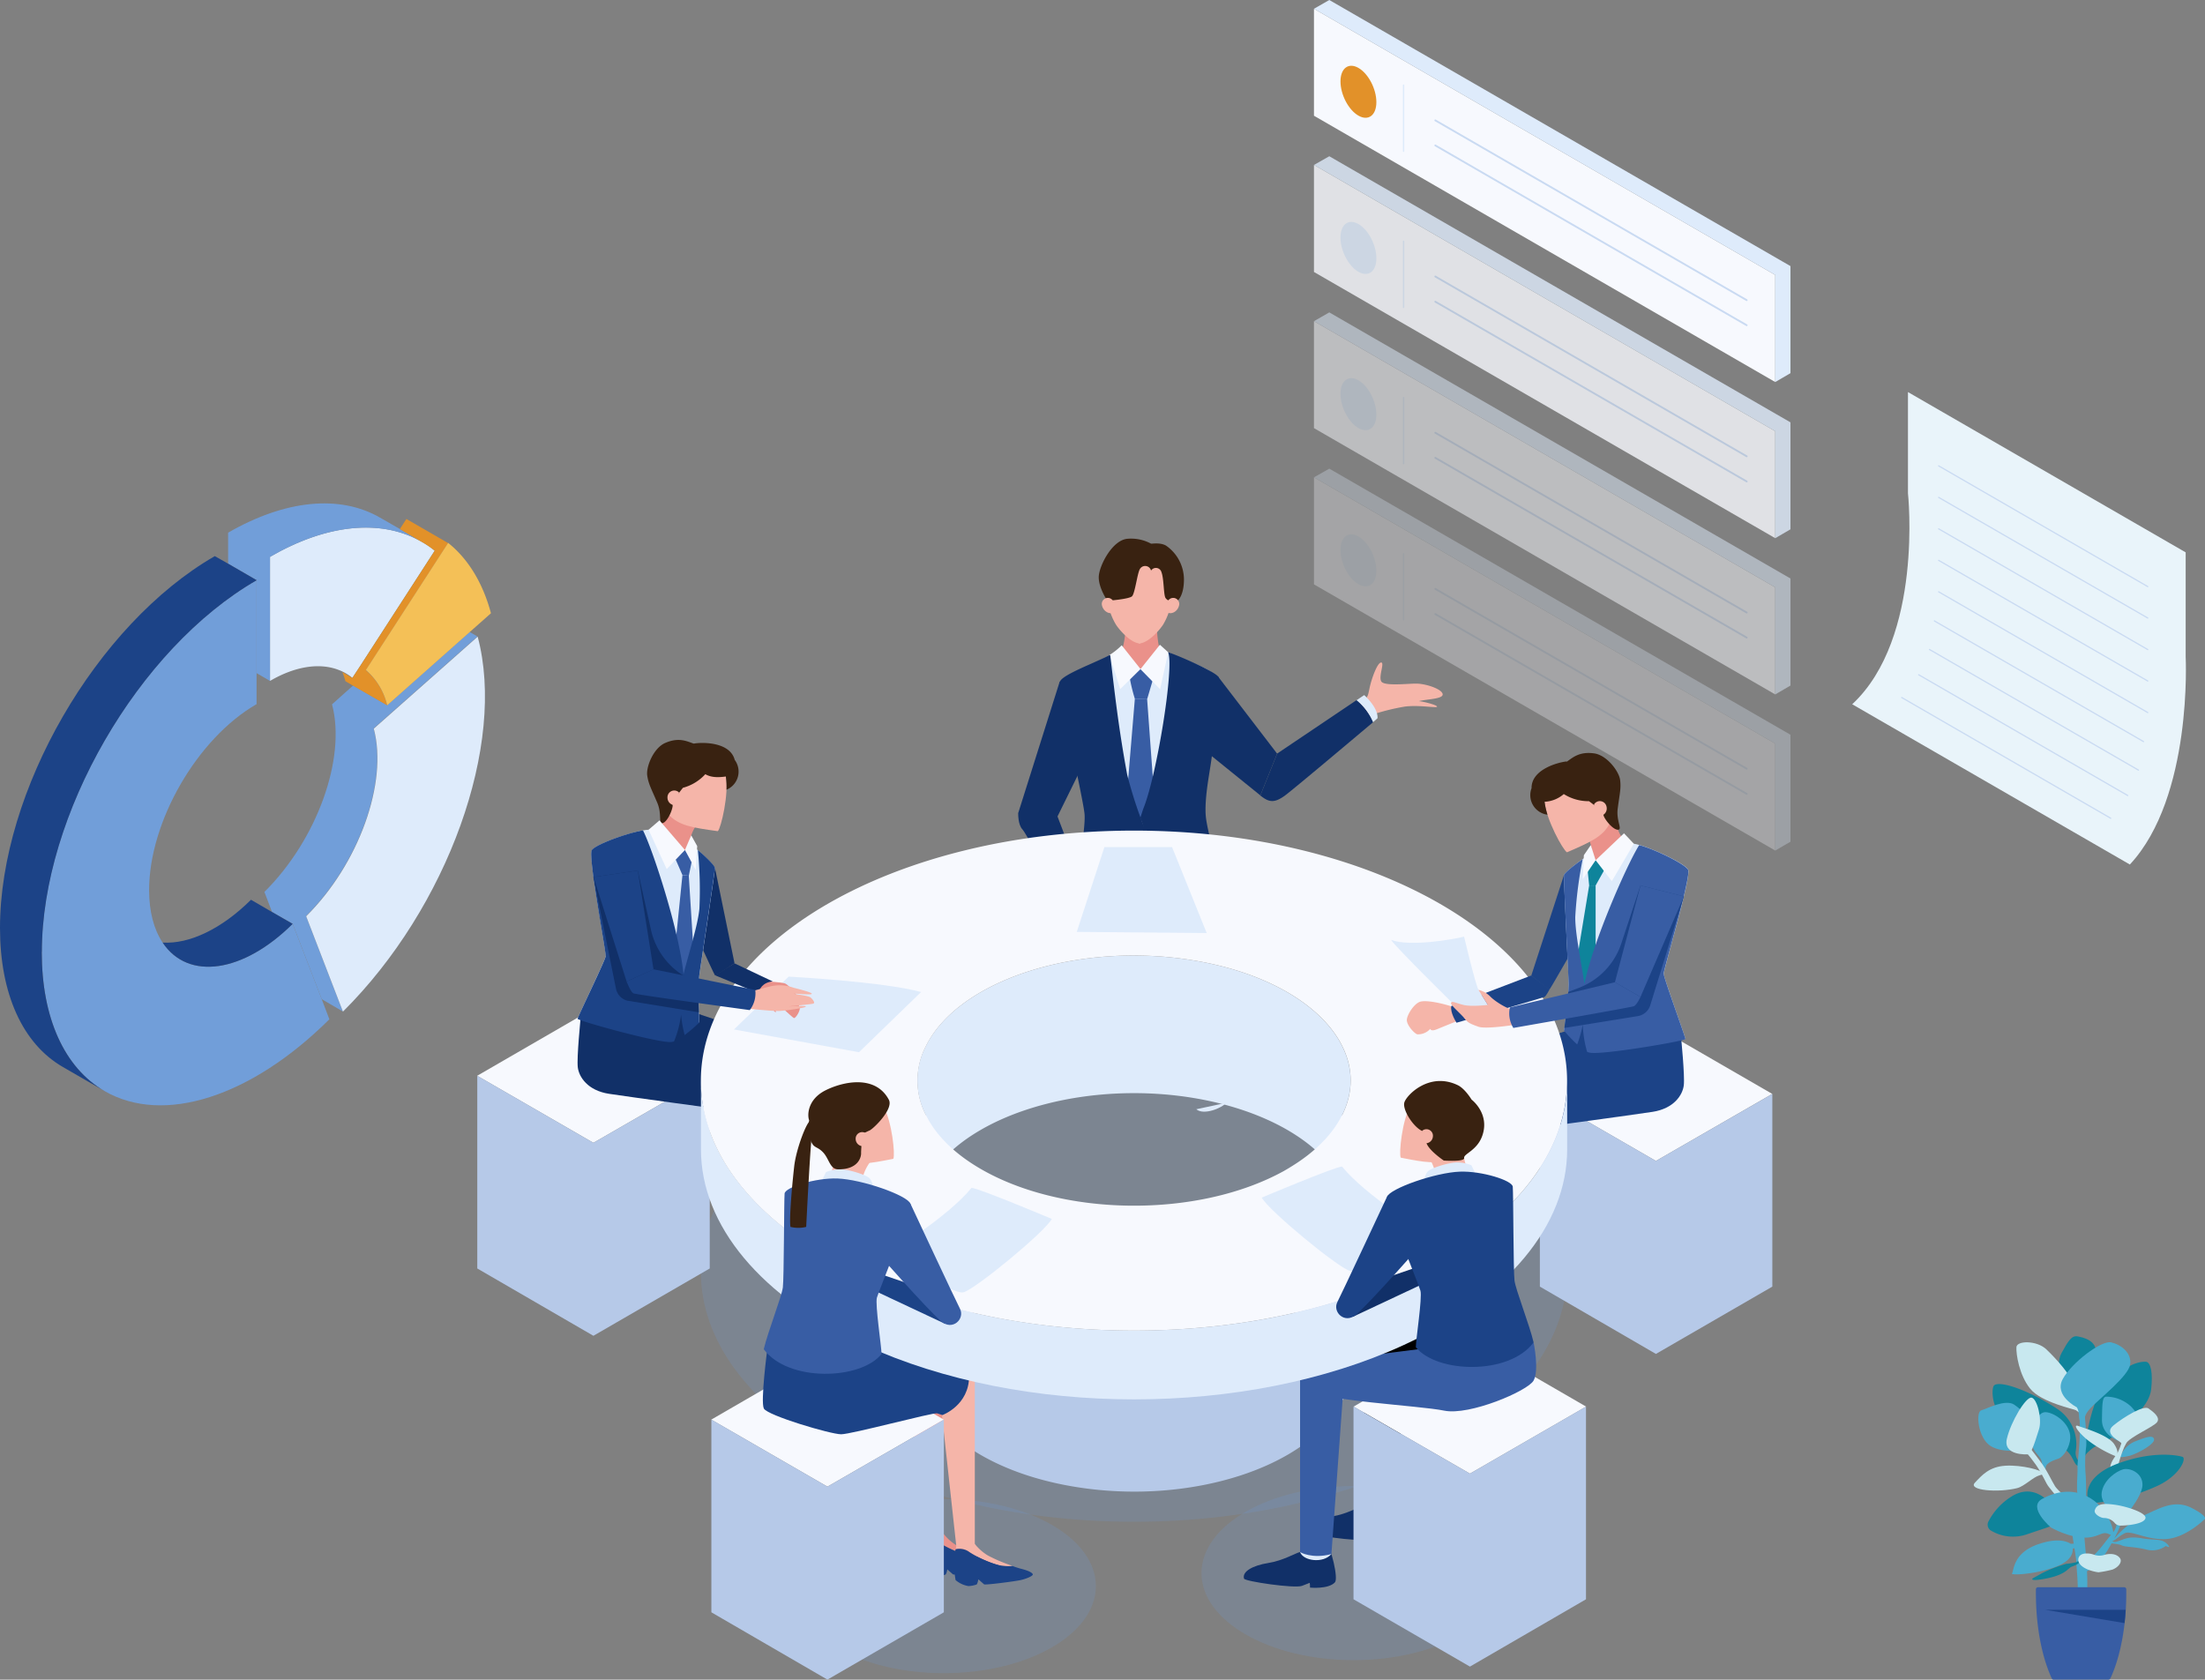 <svg xmlns="http://www.w3.org/2000/svg" width="580" height="441.865" viewBox="0 0 580 441.865">
  <rect x="0" y="0" width="580" height="441.865" fill="#808080" stroke="none"/>
  <g id="Right" transform="translate(-980 -1181)">
    <g id="a2_kaigi" transform="translate(933.54 1141.74)">
      <g id="グループ_1927" data-name="グループ 1927" transform="translate(533.662 142.4)">
        <path id="パス_18968" data-name="パス 18968" d="M297.4,204.21,224.35,162.041c18.8-17.507,14.665-55.515,14.665-55.515V79.91l73.048,42.169v27.453s1.9,36.841-14.665,54.653Z" transform="translate(-224.35 -79.91)" fill="#e9f4fa"/>
        <g id="グループ_1926" data-name="グループ 1926" transform="translate(13.016 19.41)">
          <line id="線_1789" data-name="線 1789" x1="55.008" y1="31.767" transform="translate(9.718)" fill="none" stroke="#c9daf2" stroke-linecap="round" stroke-linejoin="round" stroke-width="0.32"/>
          <line id="線_1790" data-name="線 1790" x1="55.008" y1="31.741" transform="translate(9.718 8.297)" fill="none" stroke="#c9daf2" stroke-linecap="round" stroke-linejoin="round" stroke-width="0.32"/>
          <line id="線_1791" data-name="線 1791" x1="55.008" y1="31.767" transform="translate(9.718 16.568)" fill="none" stroke="#c9daf2" stroke-linecap="round" stroke-linejoin="round" stroke-width="0.32"/>
          <line id="線_1792" data-name="線 1792" x1="55.008" y1="31.741" transform="translate(9.718 24.865)" fill="none" stroke="#c9daf2" stroke-linecap="round" stroke-linejoin="round" stroke-width="0.32"/>
          <line id="線_1793" data-name="線 1793" x1="55.008" y1="31.767" transform="translate(9.718 33.137)" fill="none" stroke="#c9daf2" stroke-linecap="round" stroke-linejoin="round" stroke-width="0.32"/>
          <line id="線_1794" data-name="線 1794" x1="55.008" y1="31.741" transform="translate(8.601 40.799)" fill="none" stroke="#c9daf2" stroke-linecap="round" stroke-linejoin="round" stroke-width="0.32"/>
          <line id="線_1795" data-name="線 1795" x1="54.982" y1="31.741" transform="translate(7.307 48.309)" fill="none" stroke="#c9daf2" stroke-linecap="round" stroke-linejoin="round" stroke-width="0.32"/>
          <line id="線_1796" data-name="線 1796" x1="54.982" y1="31.767" transform="translate(4.466 54.957)" fill="none" stroke="#c9daf2" stroke-linecap="round" stroke-linejoin="round" stroke-width="0.32"/>
          <line id="線_1797" data-name="線 1797" x1="54.982" y1="31.767" transform="translate(0 60.945)" fill="none" stroke="#c9daf2" stroke-linecap="round" stroke-linejoin="round" stroke-width="0.32"/>
        </g>
      </g>
      <g id="グループ_1928" data-name="グループ 1928" transform="translate(392.083 39.26)">
        <g id="LINE" transform="translate(0 2.309)">
          <path id="パス_18969" data-name="パス 18969" d="M289.882,110.2v28.164L168.55,68.308V40.17Z" transform="translate(-168.55 -40.17)" fill="#f7f9fe"/>
        </g>
        <path id="パス_18970" data-name="パス 18970" d="M172.584,39.26l-4.034,2.309L289.882,111.6v28.164l4.009-2.334V109.263Z" transform="translate(-168.55 -39.26)" fill="#deebfb"/>
        <line id="線_1798" data-name="線 1798" y2="17.38" transform="translate(23.571 22.404)" fill="none" stroke="#deebfb" stroke-linecap="round" stroke-linejoin="round" stroke-width="0.36"/>
        <path id="パス_18971" data-name="パス 18971" d="M171.3,50.193c0,3.476,2.106,7.51,4.719,9.007s4.719-.1,4.719-3.552c0-3.476-2.106-7.51-4.719-9.007S171.3,46.742,171.3,50.193Z" transform="translate(-164.323 -28.778)" fill="#e29129"/>
        <line id="線_1799" data-name="線 1799" x1="81.903" y1="47.295" transform="translate(31.919 31.665)" fill="none" stroke="#c9daf2" stroke-linecap="round" stroke-linejoin="round" stroke-width="0.48"/>
        <line id="線_1800" data-name="線 1800" x1="81.903" y1="47.295" transform="translate(31.919 38.262)" fill="none" stroke="#c9daf2" stroke-linecap="round" stroke-linejoin="round" stroke-width="0.48"/>
      </g>
      <g id="グループ_1929" data-name="グループ 1929" transform="translate(392.083 80.364)" opacity="0.8">
        <g id="LINE-2" data-name="LINE" transform="translate(0 2.284)">
          <path id="パス_18972" data-name="パス 18972" d="M289.882,126.414v28.138L168.55,84.524V56.36Z" transform="translate(-168.55 -56.36)" fill="#f7f9fe"/>
        </g>
        <path id="パス_18973" data-name="パス 18973" d="M172.584,55.46l-4.034,2.284L289.882,127.8v28.138l4.009-2.334V125.463Z" transform="translate(-168.55 -55.46)" fill="#deebfb"/>
        <line id="線_1801" data-name="線 1801" y2="17.38" transform="translate(23.571 22.379)" fill="none" stroke="#deebfb" stroke-linecap="round" stroke-linejoin="round" stroke-width="0.36"/>
        <path id="パス_18974" data-name="パス 18974" d="M171.3,66.383c0,3.476,2.106,7.51,4.719,9.007s4.719-.1,4.719-3.552c0-3.476-2.106-7.51-4.719-9.007s-4.719.1-4.719,3.552Z" transform="translate(-164.323 -44.994)" fill="#deebfb"/>
        <line id="線_1802" data-name="線 1802" x1="81.903" y1="47.295" transform="translate(31.919 31.64)" fill="none" stroke="#c9daf2" stroke-linecap="round" stroke-linejoin="round" stroke-width="0.48"/>
        <line id="線_1803" data-name="線 1803" x1="81.903" y1="47.295" transform="translate(31.919 38.262)" fill="none" stroke="#c9daf2" stroke-linecap="round" stroke-linejoin="round" stroke-width="0.48"/>
      </g>
      <g id="グループ_1930" data-name="グループ 1930" transform="translate(392.083 121.442)" opacity="0.5">
        <g id="LINE-3" data-name="LINE" transform="translate(0 2.309)">
          <path id="パス_18975" data-name="パス 18975" d="M289.882,142.588v28.164L168.55,100.7V72.56Z" transform="translate(-168.55 -72.56)" fill="#f7f9fe"/>
        </g>
        <path id="パス_18976" data-name="パス 18976" d="M172.584,71.65l-4.034,2.309,121.332,70.028v28.164l4.009-2.334V141.653Z" transform="translate(-168.55 -71.65)" fill="#deebfb"/>
        <line id="線_1804" data-name="線 1804" y2="17.38" transform="translate(23.571 22.404)" fill="none" stroke="#deebfb" stroke-linecap="round" stroke-linejoin="round" stroke-width="0.36"/>
        <path id="パス_18977" data-name="パス 18977" d="M171.3,82.583c0,3.476,2.106,7.51,4.719,9.007s4.719-.1,4.719-3.552c0-3.476-2.106-7.51-4.719-9.007S171.3,79.132,171.3,82.583Z" transform="translate(-164.323 -61.168)" fill="#deebfb"/>
        <line id="線_1805" data-name="線 1805" x1="81.903" y1="47.295" transform="translate(31.919 31.665)" fill="none" stroke="#c9daf2" stroke-linecap="round" stroke-linejoin="round" stroke-width="0.48"/>
        <line id="線_1806" data-name="線 1806" x1="81.903" y1="47.295" transform="translate(31.919 38.262)" fill="none" stroke="#c9daf2" stroke-linecap="round" stroke-linejoin="round" stroke-width="0.48"/>
      </g>
      <g id="グループ_1931" data-name="グループ 1931" transform="translate(392.083 162.546)" opacity="0.3">
        <g id="LINE-4" data-name="LINE" transform="translate(0 2.284)">
          <path id="パス_18978" data-name="パス 18978" d="M289.882,158.8v28.138L168.55,116.914V88.75Z" transform="translate(-168.55 -88.75)" fill="#f7f9fe"/>
        </g>
        <path id="パス_18979" data-name="パス 18979" d="M172.584,87.85l-4.034,2.284,121.332,70.054v28.138l4.009-2.334V157.853Z" transform="translate(-168.55 -87.85)" fill="#deebfb"/>
        <line id="線_1807" data-name="線 1807" y2="17.38" transform="translate(23.571 22.379)" fill="none" stroke="#deebfb" stroke-linecap="round" stroke-linejoin="round" stroke-width="0.36"/>
        <path id="パス_18980" data-name="パス 18980" d="M171.3,98.773c0,3.476,2.106,7.51,4.719,9.007s4.719-.1,4.719-3.552c0-3.476-2.106-7.51-4.719-9.007S171.3,95.322,171.3,98.773Z" transform="translate(-164.323 -77.384)" fill="#deebfb"/>
        <line id="線_1808" data-name="線 1808" x1="81.903" y1="47.295" transform="translate(31.919 31.64)" fill="none" stroke="#c9daf2" stroke-linecap="round" stroke-linejoin="round" stroke-width="0.48"/>
        <line id="線_1809" data-name="線 1809" x1="81.903" y1="47.295" transform="translate(31.919 38.262)" fill="none" stroke="#c9daf2" stroke-linecap="round" stroke-linejoin="round" stroke-width="0.48"/>
      </g>
      <g id="グループ_1933" data-name="グループ 1933" transform="translate(46.46 171.692)">
        <g id="ELLIPSE" transform="translate(10.986 20.209)">
          <path id="パス_18983" data-name="パス 18983" d="M118.617,196.951c-20.6,20.5-43.666,27.859-59.144,18.928C48.867,209.764,42.93,196.6,42.93,179.292c0-36,25.3-79.822,56.5-97.811v32.6c-15.63,9.007-28.265,30.9-28.265,48.944,0,5.531,1.218,10.276,3.552,13.777,6.7,10.073,21.186,7.992,34.2-4.922l7.663,19.841,2,5.252Z" transform="translate(-42.93 -81.48)" fill="#719ed9"/>
        </g>
        <g id="LINE-5" data-name="LINE" transform="translate(69.546 33.834)">
          <path id="パス_18984" data-name="パス 18984" d="M76.971,161.6l9.667,25.068-5.531-3.222L73.444,163.6l-5.43-3.121-2-5.252c13.828-13.7,21.567-35.166,17.786-49.35l5.531-4.948,8.982,5.176L120,86.85l2.055,1.167L94.732,112.223c3.781,14.183-3.958,35.649-17.786,49.35Z" transform="translate(-66.01 -86.85)" fill="#719ed9"/>
        </g>
        <g id="ELLIPSE-2" data-name="ELLIPSE" transform="translate(80.533 35.052)">
          <path id="パス_18985" data-name="パス 18985" d="M80.007,185.953,70.34,160.885c13.828-13.7,21.567-35.166,17.786-49.35L115.453,87.33c7.561,28.341-7.84,71.2-35.42,98.623Z" transform="translate(-70.34 -87.33)" fill="#deebfb"/>
        </g>
        <g id="LINE-6" data-name="LINE" transform="translate(71.018 6.361)">
          <path id="パス_18986" data-name="パス 18986" d="M109.926,82.081l-19.715,30.5-1.954,2.969a12.726,12.726,0,0,0-3.6-2.081c-5.049-1.954-11.468-.964-18.065,2.892V83.73c14.742-8.551,28.849-10,39.328-4.288l.584.33a24.338,24.338,0,0,1,3.4,2.309Z" transform="translate(-66.59 -76.022)" fill="#deebfb"/>
        </g>
        <g id="LINE-7" data-name="LINE" transform="translate(89.083 43.805)">
          <line id="線_1816" data-name="線 1816" x1="0.964" y1="0.558"/>
        </g>
        <g id="LINE-8" data-name="LINE" transform="translate(60.006)">
          <path id="パス_18987" data-name="パス 18987" d="M112.589,83.3c-10.479-5.709-24.611-4.263-39.328,4.288v32.629l-3.527-2.055V93.7L62.25,89.36V81.215c15-8.652,29.356-10.073,39.962-3.958l5.176,2.969,5.2,3.045Z" transform="translate(-62.25 -73.515)" fill="#719ed9"/>
        </g>
        <g id="LINE-9" data-name="LINE" transform="translate(90.047 4.097)">
          <path id="パス_18988" data-name="パス 18988" d="M85.888,124.15l-8.982-5.176-2-1.167a17.915,17.915,0,0,0-.812-2.41l2.639,1.548,1.954-2.969L98.4,83.478A24.343,24.343,0,0,0,95,81.169l-.584-.33-5.2-3.045,1.725-2.664,10.986,6.343L80.281,114.914a17.508,17.508,0,0,1,5.607,9.286Z" transform="translate(-74.09 -75.13)" fill="#e29129"/>
          <path id="パス_18989" data-name="パス 18989" d="M109.413,96.132l-5.582,4.948L82.137,120.338a17.508,17.508,0,0,0-5.607-9.286L98.173,77.61c5.278,4.212,9.134,10.555,11.265,18.522Z" transform="translate(-70.339 -71.318)" fill="#f4c057"/>
        </g>
        <g id="ELLIPSE-3" data-name="ELLIPSE" transform="translate(42.778 104.268)">
          <path id="パス_18990" data-name="パス 18990" d="M89.662,120.953c-13.016,12.915-27.5,15-34.2,4.922,7.1.431,15.579-3.654,23.241-11.265l5.531,3.222Z" transform="translate(-55.46 -114.61)" fill="#1c4387"/>
        </g>
        <g id="LINE-10" data-name="LINE" transform="translate(0 13.866)">
          <path id="パス_18991" data-name="パス 18991" d="M49.586,183.135c0,17.3,5.937,30.473,16.543,36.587l-10.986-6.343C44.537,207.264,38.6,194.1,38.6,176.792c0-36,25.3-79.822,56.5-97.812l3.527,2,7.485,4.339c-31.208,17.989-56.5,61.808-56.5,97.812Z" transform="translate(-38.6 -78.98)" fill="#1c4387"/>
        </g>
      </g>
      <g id="グループ_1939" data-name="グループ 1939" transform="translate(565.638 390.793)">
        <g id="グループ_1937" data-name="グループ 1937">
          <path id="パス_18994" data-name="パス 18994" d="M252.028,166.723a3.278,3.278,0,0,1-.533-2.283,11.121,11.121,0,0,0-4.77-11.088c-6.952-4.618-14.818-7.561-16.644-6.292-.761.507-.812,5.049,1.624,7.942,2.41,2.892,12.889,6.775,16.112,8.424,3.222,1.675,2.943,4.618,4.415,4.9.863.152.381-.787-.178-1.6Z" transform="translate(-224.675 -134.19)" fill="#0e849b"/>
          <path id="パス_18995" data-name="パス 18995" d="M239.623,170.663c.634-1.091-.837-.939,1.573-2.994s5.328-2.258,8.17-5.328c2.842-3.045,7.358-6.368,7.84-10.631s-.076-7.206-1.421-7.257c-2.994-.127-6.369,2.157-9.261,4.516s-4.643,7.054-5.785,12.382-2.106,7.637-1.9,8.8.584.888.787.533Z" transform="translate(-210.545 -137.749)" fill="#0e849b"/>
          <path id="パス_18996" data-name="パス 18996" d="M243.04,167.619a24.24,24.24,0,0,1,7.333-5.531c4.06-1.776,7.967-4.263,12.585-1.852s3.2,2.994,3.2,2.994-4.821,4.77-9.946,5.125-9.312-2.41-11.012-1.5-2.639,1.979-3.045,1.928c-.431-.076.913-1.142.913-1.142Z" transform="translate(-205.538 -115.016)" fill="#49accf"/>
          <path id="パス_18997" data-name="パス 18997" d="M246.009,159.921s-5.1-1.269-5.049-5.785c.076-4.516.076-6.14,1.269-6.064a9.7,9.7,0,0,1,6.445,2.664c2.157,2.309,2.233,3.552.736,5.861A10.134,10.134,0,0,1,246.009,159.921Z" transform="translate(-207.239 -132.183)" fill="#49accf"/>
          <path id="パス_18998" data-name="パス 18998" d="M244.873,157.811c-1.548.406-3.907,2.842-5.76,3.324-5.049,1.269-13.042.609-11.164-1.4s3.806-4.237,8.068-4.491,9.794,1.192,9.718,1.979c0,0,.634.2-.863.584Z" transform="translate(-227.67 -121.192)" fill="#c8e8ef"/>
          <path id="パス_18999" data-name="パス 18999" d="M240.423,161.068s-5.684,1.066-9.033-.989-3.983-8.957-2.486-9.388,6.394-3.045,8.677-1.5,3.831,3.273,3.984,6.673.913,4.415-1.142,5.176Z" transform="translate(-226.949 -131.199)" fill="#49accf"/>
          <path id="パス_19000" data-name="パス 19000" d="M236.985,164.681c-.761-.127-.406-1.9-1.091-2.893-.964-1.4-2.258-2.233-2.182-4.364.152-3.628,1.269-7.967,3.7-7.739,2.41.2,7.079,3.375,6.267,7.612-.558,2.892-2.36,4.415-3.045,4.618-4.77,1.5-2.74,2.918-3.628,2.766Z" transform="translate(-218.386 -129.711)" fill="#49accf"/>
          <path id="パス_19001" data-name="パス 19001" d="M244.771,160.151c-.406-.2-3.984-4.186-9.21-1.04a16.942,16.942,0,0,0-6.242,6.673,1.812,1.812,0,0,0,.685,2.41,11.3,11.3,0,0,0,9.667.888c6.622-2.258,11.24-3.375,10.251-5.937-1.015-2.588-5.151-2.969-5.151-2.969Z" transform="translate(-225.461 -117.062)" fill="#0e849b"/>
          <path id="パス_19002" data-name="パス 19002" d="M238.208,155.438c-.152-.279-2.943-5.683-1.066-9.134,1.878-3.425,2.74-4.719,4.237-4.466,1.5.279,5.2,1.015,4.9,4.669s-1.928,10.91-4.339,11.062-2.791-.584-3.7-2.157Z" transform="translate(-214.103 -141.808)" fill="#0e849b"/>
          <path id="パス_19003" data-name="パス 19003" d="M247.775,160.312c-.431-.3-9.083-2.03-12.027-5.633s-3.755-9.185-3.654-10.961,5.379-1.827,7.891.584,6.394,6.6,7.637,10.048c1.243,3.425,2.207,5.2,1.345,5.912s.863,1.446-1.193.051Z" transform="translate(-220.879 -140.846)" fill="#c8e8ef"/>
          <path id="パス_19004" data-name="パス 19004" d="M243.09,157.053a6.943,6.943,0,0,1,3.578-3.552c2.689-1.04,4.9-1.928,5.125-.609s-4.694,3.958-6.648,4.389-2.791.431-2.055-.254Z" transform="translate(-204.371 -125.788)" fill="#49accf"/>
          <path id="パス_19005" data-name="パス 19005" d="M248.587,160.675c0,.381.431,3.5-1.294,5.379s-3.222,4.516-6.115,6.876-3.375,4.567-1.294,3.425c2.106-1.116,3.324-1.116,6.292-6.064,2.943-4.948,3.806-7.358,3.654-8.957-.152-1.624-1.193-2.207-1.243-.634Z" transform="translate(-210.857 -114.186)" fill="#49accf"/>
          <path id="パス_19006" data-name="パス 19006" d="M243.832,163.814c2.461-.761,3.172-1.548,6.825-.913s5.4-.152,6.977,1.979c.431.609-.533.1-.812.051a6.024,6.024,0,0,1-5.1.913c-3.375-.812-5.43-.584-6.5-1.116s-4.415-.482-3.552-.913S243.121,164.017,243.832,163.814Z" transform="translate(-206.355 -109.739)" fill="#49accf"/>
          <path id="パス_19007" data-name="パス 19007" d="M232.522,153.568s2.537,2.842,4.034,5c2.055,2.994,2.563,4.8,3.451,5.886,2.284,2.842,2.816,3.73,4.542,3.831s-2-2.613-2.892-3.984c-.761-1.142-2.157-4.339-4.034-6.749s-3.2-4.592-4.263-4.669S232.522,153.568,232.522,153.568Z" transform="translate(-220.241 -124.79)" fill="#c8e8ef"/>
          <path id="パス_19008" data-name="パス 19008" d="M245.284,152.355a18.518,18.518,0,0,1-1.4,4.186c-.964,1.624-1.9,2.461-2.081,4.313s1.522,2.081,2.081-.609a35.339,35.339,0,0,1,2.36-6.6c.457-1.066-.457-2.182-.964-1.294Z" transform="translate(-205.955 -126.089)" fill="#c8e8ef"/>
          <path id="パス_19009" data-name="パス 19009" d="M238.8,150.787c.913,8.221-.431,14.462-.3,16.238.1,1.776-.533,6.6.381,8.652.913,2.03,1.827.1,1.827.1s.152-3.552-.051-6.825a36.282,36.282,0,0,1,.1-7.307c.279-1.675-.33-11.392-1.243-13.219s-.71,2.207-.71,2.334Z" transform="translate(-211.217 -132.361)" fill="#49accf"/>
          <path id="パス_19010" data-name="パス 19010" d="M237.858,161.8c-.254-.051,1.193,7.637,1.193,8.956s.634,6.648.2,8.551c-.431,1.878,1.776,1.979,1.776,1.979s.051.279.634-1.878.051-9.083-.279-12.737-.279-4.719-.533-4.846a13.427,13.427,0,0,1-3.019-.051Z" transform="translate(-212.053 -111.121)" fill="#49accf"/>
          <path id="パス_19011" data-name="パス 19011" d="M245.353,165.378a16.969,16.969,0,0,1-2.639.431,34.683,34.683,0,0,0-6.394,2.461c-1.193.685-1.928,1.066-2.258,1.243-.33.152-1.142.888,2.157.381,6.445-1.015,6.825-2.943,7.891-3.324,3.324-1.218,1.776-1.827,1.243-1.167Z" transform="translate(-218.355 -105.95)" fill="#0e849b"/>
          <path id="パス_19012" data-name="パス 19012" d="M240.925,159.54s-6.064-3.07-3.7-7.409,10.149-10.251,12.737-9.667,5.43,2.74,5,5.81-8.068,8.957-10.479,11.545-1.015,3.755-2.207,3.654S241.94,161.113,240.925,159.54Z" transform="translate(-213.826 -140.86)" fill="#49accf"/>
          <path id="パス_19013" data-name="パス 19013" d="M244.82,158.645c.2-.457-5-2.436-2.182-4.745s7.992-5.4,9.261-4.516,3.121,2.309,2.309,3.552c-.812,1.269-7.409,4.009-8.221,5.709s-1.8,1.472-1.142,0Z" transform="translate(-205.948 -130.4)" fill="#c8e8ef"/>
          <path id="パス_19014" data-name="パス 19014" d="M248.812,159.157a31.505,31.505,0,0,1-7.485-4.288c-2.969-2.512-3.781-4.212-2.436-3.7s7.789,2.309,9.413,4.745.507,3.248.507,3.248Z" transform="translate(-211.386 -127.562)" fill="#c8e8ef"/>
          <path id="パス_19015" data-name="パス 19015" d="M236.576,163.092s-6.47.431-5.4-4.11,4.973-11.012,6.47-10.809,2.842,5.684,1.979,8.322-1.928,6.622-3.045,6.622Z" transform="translate(-222.468 -132.03)" fill="#c8e8ef"/>
          <path id="パス_19016" data-name="パス 19016" d="M239.539,165.459s-1.649-5.709,8.6-9.286c9.616-3.349,15.832-1.7,16.34-1.522,1.167.457-.888,5.227-7.18,7.891a52.025,52.025,0,0,1-16.213,4.263,1.487,1.487,0,0,1-1.573-1.345Z" transform="translate(-209.573 -122.929)" fill="#0e849b"/>
          <path id="パス_19017" data-name="パス 19017" d="M245.365,168.408c-.076-.355-4.9-3.273-4.415-6.622.507-3.349,3.831-5.607,5.607-6.115s5.252.913,5.125,4.186c-.152,3.273-5.176,8.957-6.039,9.819s-.279-1.269-.279-1.269Z" transform="translate(-207.306 -120.651)" fill="#49accf"/>
          <path id="パス_19018" data-name="パス 19018" d="M254.182,169.327c.533-.279-.863-7.333-7.028-10.3-3.552-1.7-7.612-1.421-11.6.787s2.334,7.536,2.334,7.536,5.049,2.918,9.591,2.639c2.284-.152,3.324-1.04,4.415-1.167s1.751.787,2.258.507Z" transform="translate(-217.568 -117.029)" fill="#49accf"/>
          <path id="パス_19019" data-name="パス 19019" d="M245.424,164.124a3.764,3.764,0,0,0-2.766-1.243c-.888,0-2.664-1.04-2.436-1.979.507-1.852,2.461-1.9,5.354-1.5s8.525,2.131,7.967,3.628-4.973,1.852-6.622,1.852a1.968,1.968,0,0,1-1.522-.787Z" transform="translate(-208.404 -115.073)" fill="#c8e8ef"/>
          <path id="パス_19020" data-name="パス 19020" d="M242.525,164.609a4.215,4.215,0,0,0,2.791.1c.939-.3,3.1-.584,4.136.837.685.913-.279,2.36-1.954,3.019a27.71,27.71,0,0,1-3.654.71c-.33,0-4.288-.609-5.2-2.639-.33-.71-.2-2.258,1.928-2.309a5.3,5.3,0,0,1,1.928.279Z" transform="translate(-211.012 -107.185)" fill="#c8e8ef"/>
          <path id="パス_19021" data-name="パス 19021" d="M248.9,164.348a1.649,1.649,0,0,0-1.624-.482.433.433,0,0,1-.178-.025c-.812-.507-3.248-1.725-8.627.152-6.673,2.334-6.267,7-6.825,7.637s7.18.2,12.306-2.055c3.1-1.37,3.7-3.121,3.679-4.288,0-.1.076-.228.178-.228a1.855,1.855,0,0,1,1.193.279.229.229,0,0,0,.254-.025c.1-.1.127-.33-.381-.913Z" transform="translate(-221.599 -109.258)" fill="#49accf"/>
        </g>
        <g id="グループ_1938" data-name="グループ 1938" transform="translate(16.341 66.025)">
          <path id="パス_19022" data-name="パス 19022" d="M234.668,167.83a.559.559,0,0,0-.558.533v1.015c0,8.931,1.624,16.949,4.186,22.455a.533.533,0,0,0,.507.3H253.19a.609.609,0,0,0,.507-.3c2.563-5.506,4.186-13.524,4.186-22.455v-1.015a.542.542,0,0,0-.558-.533H234.694Z" transform="translate(-234.11 -167.83)" fill="#385da4"/>
          <path id="パス_19023" data-name="パス 19023" d="M256.241,170.17H235.08l20.856,3.5Q256.127,171.959,256.241,170.17Z" transform="translate(-232.619 -164.233)" fill="#1c4387"/>
        </g>
      </g>
      <g id="グループ_1957" data-name="グループ 1957" transform="translate(171.976 180.976)">
        <path id="パス_19025" data-name="パス 19025" d="M218.913,145.2c-62.924,0-113.923,29.458-113.923,65.791s51.024,65.741,113.923,65.741,113.923-29.458,113.923-65.741S281.812,145.2,218.913,145.2Z" transform="translate(-46.151 -18.119)" fill="#719ed9" opacity="0.2"/>
        <path id="パス_19026" data-name="パス 19026" d="M129.666,188.356c-8.677,17.482,8.83,35.7,39.074,40.672,30.244,5.024,61.808-5.1,70.434-22.556a19.687,19.687,0,0,0,0-18.116,23.924,23.924,0,0,1-1.7,2.892,23.924,23.924,0,0,0,1.7-2.892,19.687,19.687,0,0,0,0-18.116C233.77,181.176,219,189.7,200.05,192.847c-30.244,4.973-61.757-5.125-70.384-22.607a19.668,19.668,0,0,0,.254,18.547c-.076-.152-.178-.279-.254-.431Z" transform="translate(-11.633 20.374)" fill="#b6c9e8"/>
        <g id="グループ_1944" data-name="グループ 1944" transform="translate(61.579 211.851)">
          <path id="パス_19027" data-name="パス 19027" d="M194.41,217.576c0,12.661-17.913,22.911-40.013,22.911-22.074,0-39.987-10.25-39.987-22.911,0-12.636,17.913-22.886,39.987-22.886C176.5,194.69,194.41,204.941,194.41,217.576Z" transform="translate(-93.249 -153.891)" fill="#719ed9" opacity="0.2"/>
          <g id="グループ_1942" data-name="グループ 1942" transform="translate(51.253 2.071)">
            <path id="パス_19028" data-name="パス 19028" d="M128.351,179.562c1.446.406,7.282-1.725,7.815,3.019V227.9a4.468,4.468,0,0,1-4.872,0l-5.024-45.95,2.081-2.36Z" transform="translate(-126.27 -179.426)" fill="#ea918a"/>
            <path id="パス_19029" data-name="パス 19029" d="M128.19,199.68a4.488,4.488,0,0,1,3.6.736c1.066.964,5.607,2.994,7.84,3.5a12.536,12.536,0,0,0,3.527.178,41.226,41.226,0,0,1-6.5-2.74,13.088,13.088,0,0,1-3.451-3.045l-4.872.507a3.8,3.8,0,0,1-.152.837Z" transform="translate(-123.318 -150.397)" fill="#ea918a"/>
            <path id="パス_19030" data-name="パス 19030" d="M128.468,207.065a7,7,0,0,0,3.324,1.548,6.986,6.986,0,0,0,2.131-.406c.254-.025.507-1.37.507-1.37l1.5,1.319c.33.228,7.891-.761,9.464-1.091,1.4-.279,3.654-1.142,3.324-1.624-.3-.507-1.472-.989-3.222-1.421-.507-.152-1.243-.355-2.081-.685a12.531,12.531,0,0,1-3.527-.178,28.25,28.25,0,0,1-7.84-3.5,4.468,4.468,0,0,0-3.6-.736,15.655,15.655,0,0,0-.431,3.222,25.287,25.287,0,0,0,.431,4.948Z" transform="translate(-123.596 -149.612)" fill="#1c4387"/>
            <path id="パス_19031" data-name="パス 19031" d="M131.342,179.48c1.446.406,7.51.913,8.043,5.633v45.315a4.468,4.468,0,0,1-4.872,0l-5.024-45.95,1.878-4.973Z" transform="translate(-121.32 -179.344)" fill="#f5b5a9"/>
            <path id="パス_19032" data-name="パス 19032" d="M131.41,200.71a4.488,4.488,0,0,1,3.6.736c1.066.964,5.607,2.994,7.84,3.5a12.531,12.531,0,0,0,3.527.178,41.223,41.223,0,0,1-6.5-2.74,13.088,13.088,0,0,1-3.451-3.045l-4.872.507a3.8,3.8,0,0,1-.152.837Z" transform="translate(-118.369 -148.814)" fill="#f5b5a9"/>
            <path id="パス_19033" data-name="パス 19033" d="M131.688,208.095a7,7,0,0,0,3.324,1.548,6.986,6.986,0,0,0,2.131-.406c.254-.025.507-1.37.507-1.37l1.5,1.319c.33.228,7.891-.761,9.464-1.091,1.4-.279,3.654-1.142,3.324-1.624-.3-.507-1.472-.99-3.222-1.421-.507-.152-1.243-.355-2.081-.685a12.534,12.534,0,0,1-3.527-.178,28.248,28.248,0,0,1-7.84-3.5,4.468,4.468,0,0,0-3.6-.736,15.654,15.654,0,0,0-.431,3.222,25.285,25.285,0,0,0,.431,4.948Z" transform="translate(-118.646 -148.029)" fill="#1c4387"/>
          </g>
          <g id="グループ_1943" data-name="グループ 1943" transform="translate(0 2.207)">
            <path id="パス_19034" data-name="パス 19034" d="M167.218,197.165l-30.6,17.634L106.07,197.165l30.549-17.685Z" transform="translate(-106.07 -179.48)" fill="#f7f9fe"/>
            <path id="パス_19035" data-name="パス 19035" d="M106.08,186.45v50.694l30.523,17.71,30.625-17.71V186.45L136.6,204.084Z" transform="translate(-106.055 -168.765)" fill="#b6c9e8"/>
          </g>
          <path id="パス_19036" data-name="パス 19036" d="M112.565,180.107s-1.8,13.65-.888,15.477,17.583,6.775,20.323,6.775,24.282-5.81,25.271-5.506,1.37.457,1.37.457,7.028-2.537,7.028-10.251c0-3.6-3.324-6.419-9.058-7.257s-40.774-1.193-40.774-1.193l-3.273,1.522Z" transform="translate(-97.849 -178.61)" fill="#1c4387"/>
        </g>
        <g id="グループ_1949" data-name="グループ 1949" transform="translate(190.523 204.684)">
          <path id="パス_19037" data-name="パス 19037" d="M156.89,216.226c0,12.661,17.913,22.911,40.013,22.911,22.074,0,39.987-10.251,39.987-22.911,0-12.636-17.913-22.886-39.987-22.886C174.8,193.34,156.89,203.591,156.89,216.226Z" transform="translate(-156.89 -148.799)" fill="#719ed9" opacity="0.2"/>
          <g id="グループ_1945" data-name="グループ 1945" transform="translate(27.943 3.767)">
            <path id="パス_19038" data-name="パス 19038" d="M182.713,197.353c-1.192.254-4.415,2.258-8.4,2.892s-6.9,2.207-6.343,4.11c.2.71,13.245,2.639,15.249,1.9s1.827-.761,1.979-.787.127,1.243.127,1.243,4.8.482,6.546-1.37c.964-1.015-.964-9.083-2.41-10.885s-6.749,2.867-6.749,2.867Z" transform="translate(-167.903 -151.479)" fill="#113068"/>
            <path id="パス_19039" data-name="パス 19039" d="M181.976,195.858c-2.106,2.563-7.434,1.878-8.246-.507Z" transform="translate(-158.945 -149.476)" fill="#deebfb"/>
            <path id="パス_19040" data-name="パス 19040" d="M173.74,177.27v45.874s3.146,1.878,8.246.507l3.248-44.884Z" transform="translate(-158.93 -177.27)"/>
          </g>
          <g id="グループ_1946" data-name="グループ 1946" transform="translate(11.121 16.047)">
            <path id="パス_19041" data-name="パス 19041" d="M176.083,202.183c-1.193.254-4.415,2.258-8.4,2.892s-6.9,2.207-6.343,4.11c.2.71,13.245,2.639,15.249,1.9s1.827-.761,1.979-.787.127,1.243.127,1.243,4.8.482,6.546-1.37c.964-1.015-.964-9.083-2.41-10.885s-6.749,2.867-6.749,2.867Z" transform="translate(-161.273 -156.335)" fill="#113068"/>
            <path id="パス_19042" data-name="パス 19042" d="M175.356,200.687c-2.106,2.563-7.434,1.878-8.246-.507Z" transform="translate(-152.3 -154.332)" fill="#deebfb"/>
            <path id="パス_19043" data-name="パス 19043" d="M167.11,182.11v45.874s3.146,1.878,8.246.507l3.248-44.884Z" transform="translate(-152.3 -182.11)" fill="#385da4"/>
          </g>
          <g id="グループ_1947" data-name="グループ 1947" transform="translate(39.987 5.949)">
            <path id="パス_19044" data-name="パス 19044" d="M172.66,195.815l30.6,17.634,30.549-17.634L203.259,178.13Z" transform="translate(-172.635 -178.13)" fill="#f7f9fe"/>
            <path id="パス_19045" data-name="パス 19045" d="M233.8,185.1v50.695L203.275,253.5l-30.625-17.71V185.1l30.625,17.634Z" transform="translate(-172.65 -167.415)" fill="#b6c9e8"/>
          </g>
          <g id="グループ_1948" data-name="グループ 1948" transform="translate(25.917)">
            <path id="パス_19046" data-name="パス 19046" d="M218.371,183.257s-36.131-7.054-38.947-7.434c-4.11-.533-8.373,4.8-3.578,7.434,4.136,2.258,28.189,12.331,28.189,12.331l14.335-12.331Z" transform="translate(-156.93 -175.785)"/>
            <path id="パス_19047" data-name="パス 19047" d="M228.545,178.45s1.522,7.282,0,10.022-16.873,9.286-23.52,7.916-32.274-2.537-36.232-5.607-.3-6.724,4.263-7.333,33.365-4.263,33.365-4.263l22.125-.736Z" transform="translate(-167.105 -171.689)" fill="#385da4"/>
          </g>
        </g>
        <g id="グループ_1950" data-name="グループ 1950" transform="translate(279.505 128.375)">
          <path id="パス_19048" data-name="パス 19048" d="M253.108,163.395l-30.6,17.634L191.96,163.395l30.549-17.685Z" transform="translate(-191.96 -145.71)" fill="#f7f9fe"/>
          <path id="パス_19049" data-name="パス 19049" d="M191.97,152.68v50.695l30.523,17.71,30.625-17.71V152.68l-30.625,17.634Z" transform="translate(-191.945 -134.995)" fill="#b6c9e8"/>
        </g>
        <path id="パス_19050" data-name="パス 19050" d="M234.009,149.369s1.04,10.276.736,12.813-2.588,6.115-8.221,6.977-28.95,4.009-28.95,4.009l-8.8-20.222,16.441-5.557,5.176-2.36,23.622,4.339Z" transform="translate(82.641 -18.38)" fill="#1c4387"/>
        <g id="グループ_1951" data-name="グループ 1951" transform="translate(0 123.605)">
          <path id="パス_19051" data-name="パス 19051" d="M142.973,161.515l-30.6,17.634L81.8,161.515l30.574-17.685Z" transform="translate(-81.8 -143.83)" fill="#f7f9fe"/>
          <path id="パス_19052" data-name="パス 19052" d="M81.81,150.8v50.694l30.549,17.71,30.6-17.71V150.8l-30.6,17.634Z" transform="translate(-81.785 -133.115)" fill="#b6c9e8"/>
        </g>
        <path id="パス_19053" data-name="パス 19053" d="M93,147.5s-1.04,10.276-.736,12.813,2.588,6.115,8.221,6.977,28.95,4.009,28.95,4.009l8.8-20.222L121.8,145.52l-5.176-2.36L93,147.5Z" transform="translate(-65.8 -21.255)" fill="#113068"/>
        <g id="グループ_1952" data-name="グループ 1952" transform="translate(142.29)">
          <path id="パス_19054" data-name="パス 19054" d="M173.35,118.734c2.106-1.928,1.878-1.446,2.461-4.136s2.106-6.7,3.045-6.648-.71,3.6,0,4.948,7,.584,9.21.609c2.512,0,6.7,1.4,6.952,2.74s-4.186,1.319-6.292,1.878c.812,0,4.694.939,4.821,1.421s-4.567-.482-8.449,0a56.325,56.325,0,0,0-9.261,2.36l-2.461-3.121Z" transform="translate(-83.353 -75.382)" fill="#f5b5a9"/>
          <path id="パス_19055" data-name="パス 19055" d="M161.669,109.41,177.2,129.683l-4.415,10.986L156.62,127.6Z" transform="translate(-109.072 -73.137)" fill="#113068"/>
          <path id="パス_19056" data-name="パス 19056" d="M192.651,117.66c-4.491,3.781-20.755,17.482-23.165,19.283-2.842,2.055-4.212,1.827-6.5,0l4.44-11.037,20.882-14.056a14.712,14.712,0,0,1,4.339,5.785Z" transform="translate(-99.279 -69.386)" fill="#113068"/>
          <path id="パス_19057" data-name="パス 19057" d="M178.476,117.419s-.431.381-1.167,1.04a14.712,14.712,0,0,0-4.339-5.785l2-1.345s3.73,3.273,3.5,6.115Z" transform="translate(-83.938 -70.186)" fill="#deebfb"/>
          <path id="パス_19058" data-name="パス 19058" d="M158.029,105.949a28.537,28.537,0,0,0,1.218,7.206c.584,1.522-3.4,6.6-3.4,6.6l-7.307-7.561a23.731,23.731,0,0,0,1.218-7.206c-.1-3.4,8.271.964,8.271.964Z" transform="translate(-121.493 -81.932)" fill="#ea918a"/>
          <path id="パス_19059" data-name="パス 19059" d="M154.635,107.682c-3.755,2.03-11.342,5.4-11.951,7.231s5.937,29.432,6.445,34-4.339,23.064-4.034,24.18c0,0,22.049,2.943,38.211,0-1.218-16.771-4.415-20.171-4.516-24.738s2.182-22,2.689-25.652,1.116-8.83.2-10.251-10.25-4.669-11.57-5.48-4.592,4.44-7.333,4.339-8.094-3.628-8.094-3.628Z" transform="translate(-130.556 -77.017)" fill="#deebfb"/>
          <path id="パス_19060" data-name="パス 19060" d="M164.165,153.61c-.99,1.345-5.861,3.349-7.815,1.675Z" transform="translate(-109.487 -5.19)" fill="#deebfb"/>
          <path id="パス_19061" data-name="パス 19061" d="M155.773,110.626a7.1,7.1,0,0,0-3.451-1.979c-1.091-.127-2.892.863-2.892,1.979a45.869,45.869,0,0,0,1.421,5.886l3.248-.1,1.7-5.76Z" transform="translate(-120.125 -74.328)" fill="#385da4"/>
          <path id="パス_19062" data-name="パス 19062" d="M154.448,111.69l1.8,24.789-4.161,9.667L149.17,136.5l2.055-24.713Z" transform="translate(-120.524 -69.632)" fill="#385da4"/>
          <path id="パス_19063" data-name="パス 19063" d="M150.532,106.17a17.652,17.652,0,0,1-3.172,2.537l2.791,8.982,5.354-5.278-4.948-6.242Z" transform="translate(-123.307 -78.118)" fill="#f7f9fe"/>
          <path id="パス_19064" data-name="パス 19064" d="M155.685,106.11l-5.125,6.419,5.176,5.278,2.131-9.718Z" transform="translate(-118.388 -78.21)" fill="#f7f9fe"/>
          <path id="パス_19065" data-name="パス 19065" d="M148.826,109.9,137.89,144.559l8.525,4.567,11.748-23.876Z" transform="translate(-137.865 -72.384)" fill="#113068"/>
          <path id="パス_19066" data-name="パス 19066" d="M137.905,124.16s-.127,3.045,1.142,4.339,14.006,25.7,14.006,25.7c1.928-.2,4.364-.812,5.252-2.689L147.522,123.17l-9.642.99Z" transform="translate(-137.88 -51.985)" fill="#113068"/>
          <path id="パス_19067" data-name="パス 19067" d="M152,170.347l-1.193,1.091a20.581,20.581,0,0,0,1.37,2.892c4.339-.152,14.868-.584,18.9-1.294-1.243-16.746-3.248-19.537-3.375-24.129-.1-4.592.99-9.845,1.5-13.5s2.791-20.628,1.878-22.049-10.783-5.734-13.219-6.47c1.649,3.857-2.943,32.046-6.394,40.8-.355.913-.609,1.827-.913,2.715a37.991,37.991,0,0,1,2.207,10c.33,3.628.2,7.257-.787,9.946Z" transform="translate(-118.403 -77.011)" fill="#113068"/>
          <path id="パス_19068" data-name="パス 19068" d="M145.744,172.591s4.8,1.446,16.594,1.294a12.337,12.337,0,0,0,1.319-2.892l1.193-1.091a23.452,23.452,0,0,0,1.573-9.946c-.33-3.882-1.928-7.079-2.994-10a115.733,115.733,0,0,1-3.5-11.265c-2.309-12.382-3.4-22.455-4.466-31.437a.633.633,0,0,1-.178-.076c-3.73,2-12.433,5.151-13.041,6.977-.584,1.827,5.963,30.117,6.445,34.71.507,4.592-3.273,22.607-2.943,23.723Z" transform="translate(-131.231 -76.565)" fill="#113068"/>
          <path id="パス_19069" data-name="パス 19069" d="M147.129,108.63a16.818,16.818,0,0,0,2.207,6.8c.584,1.015,3.806,5.075,6.521,5.1v-24S146.7,95.665,147.129,108.63Z" transform="translate(-123.685 -92.96)" fill="#f5b5a9"/>
          <path id="パス_19070" data-name="パス 19070" d="M159.308,108.63a16.818,16.818,0,0,1-2.207,6.8c-.584,1.015-3.806,5.075-6.521,5.1v-24S159.74,95.665,159.308,108.63Z" transform="translate(-118.884 -92.96)" fill="#f5b5a9"/>
          <path id="パス_19071" data-name="パス 19071" d="M160,103.5a1.6,1.6,0,0,0-2.994-.3c-.66,1.294-1.269,6.419-2.03,7.079s-5.074,1.04-5.074,1.04l-1.421.076s-2.385-3.476-2.233-6.369,3.628-9.718,7.688-9.9A10.981,10.981,0,0,1,160,96.423c.355.025,2.41-.355,3.933.507a10.886,10.886,0,0,1,4.719,8.88c0,4.389-1.675,5.607-1.675,5.607l-2.41-.076a1.732,1.732,0,0,1-.761-.634c-.533-.837-.406-5.049-1.066-6.775A1.515,1.515,0,0,0,160,103.5Z" transform="translate(-125.033 -95.114)" fill="#392211"/>
          <path id="パス_19072" data-name="パス 19072" d="M149.4,101.876a1.588,1.588,0,0,0-2.791,1.4c.406,1.675,2.207,2.487,3.222,1.675" transform="translate(-124.539 -85.673)" fill="#f5b5a9"/>
          <path id="パス_19073" data-name="パス 19073" d="M153.721,101.876a1.588,1.588,0,0,1,2.791,1.4c-.406,1.675-2.207,2.487-3.222,1.675" transform="translate(-114.191 -85.673)" fill="#f5b5a9"/>
        </g>
        <path id="パス_19074" data-name="パス 19074" d="M239.156,180.293c8.677-17.482-8.83-35.7-39.074-40.672-30.244-5.024-61.808,5.1-70.434,22.556a19.687,19.687,0,0,0,0,18.116,23.94,23.94,0,0,1,1.7-2.892,23.94,23.94,0,0,0-1.7,2.892,19.687,19.687,0,0,0,0,18.116c5.4-10.936,20.171-19.461,39.125-22.607,30.244-4.973,61.757,5.125,70.384,22.607a19.668,19.668,0,0,0-.254-18.547c.076.152.178.279.254.431Z" transform="translate(-11.639 -28.676)" fill="#deebfb"/>
        <g id="LINE-11" data-name="LINE" transform="translate(58.864 142.584)">
          <path id="パス_19075" data-name="パス 19075" d="M332.846,151.31v18.065c0,20.044-15.833,39-43.007,51.481-41.51,19.055-100.323,19.055-141.833,0C120.833,208.373,105,189.42,105,169.375V151.31c0,36.283,51.024,65.741,113.923,65.741s113.923-29.458,113.923-65.741Z" transform="translate(-105 -151.31)" fill="#deebfb"/>
        </g>
        <g id="ELLIPSE-4" data-name="ELLIPSE" transform="translate(58.839 76.793)">
          <path id="パス_19076" data-name="パス 19076" d="M218.913,125.38c-62.924,0-113.923,29.458-113.923,65.791s51.024,65.74,113.923,65.74,113.923-29.458,113.923-65.74S281.812,125.38,218.913,125.38ZM273.667,200.2c-2.537,5.125-7.206,9.819-13.6,13.7-.558.355-1.142.685-1.751,1.04-22.734,12.534-58.763,12.1-80.533-1.04-6.521-3.933-11.113-8.627-13.6-13.7a19.687,19.687,0,0,1,0-18.116c8.627-17.482,40.19-27.58,70.434-22.556,30.244,4.973,47.751,23.191,39.074,40.672Z" transform="translate(-104.99 -125.38)" fill="#f7f9fe"/>
        </g>
        <g id="グループ_1953" data-name="グループ 1953" transform="translate(240.406 56.366)">
          <path id="パス_19077" data-name="パス 19077" d="M191.989,145.132c-4.364-1.624-8.855-2.436-10.377-1.9s-3.248,3.2-3.425,4.618,1.979,3.73,2.74,3.933a4.3,4.3,0,0,0,3.4-1.421c.381.761,1.548.178,2.664-.279s4.745-1.928,4.745-1.928l.3-3.045Z" transform="translate(-174.051 -77.765)" fill="#f5b5a9"/>
          <path id="パス_19078" data-name="パス 19078" d="M199.681,129.99l-8.6,26.438s4.567,3.806,4.8,3.654S206.3,142.067,206.3,142.067Z" transform="translate(-154.214 -97.867)" fill="#1c4387"/>
          <path id="パス_19079" data-name="パス 19079" d="M208.652,144.079s-.888,1.751-1.345,1.979-23.114,6.774-23.114,6.774-1.751-2.664-1.37-4.389l21.034-8.043,4.8,3.654Z" transform="translate(-166.99 -81.864)" fill="#1c4387"/>
          <path id="パス_19080" data-name="パス 19080" d="M204.028,128.268c5.2-1.142,5.379-1.9,8.8-1.446s13.447,5.1,14.31,6.851-6.445,26.286-6.445,27.352,5.709,16.619,5.709,17.152-22.023-4.719-24.611-5.557-7.307,3.349-7.307,3.349,1.37-9.362,1.218-12.813-1.37-27.276-1.218-28.113,7.206-6.267,9.565-6.774Z" transform="translate(-148.995 -102.944)" fill="#deebfb"/>
          <path id="パス_19081" data-name="パス 19081" d="M203.731,123.62c.685,2.892,1.624,5.836,3.476,7.789s-8.474,6.622-8.474,6.622-.254-6.089-1.725-8.525,6.7-5.861,6.7-5.861Z" transform="translate(-145.374 -107.659)" fill="#ea918a"/>
          <path id="パス_19082" data-name="パス 19082" d="M201.569,130.607l-2.512,4.491h-1.7l-.457-4.491,2.157-2.157Z" transform="translate(-145.267 -100.234)" fill="#0e849b"/>
          <path id="パス_19083" data-name="パス 19083" d="M200.978,131.07V148.2L197.6,162l-1.954-8.906,3.628-22.023Z" transform="translate(-147.188 -96.206)" fill="#0e849b"/>
          <path id="パス_19084" data-name="パス 19084" d="M192.475,128.79c.431,4.669,4.821,12.712,5.912,13.321,6.267-2.715,9.464-4.161,11.24-7.586s2.436-11.773-2.03-15.1-15.934.279-15.122,9.363Z" transform="translate(-152.132 -115.975)" fill="#f5b5a9"/>
          <path id="パス_19085" data-name="パス 19085" d="M200.5,119.564c-1.979.178-9.286,2-9.21,7.028a5.18,5.18,0,0,0,4.186,6.977,20.359,20.359,0,0,1-.761-3.4,8.273,8.273,0,0,0,5.049-2.03,12.189,12.189,0,0,0,6.622,1.878s3.7,2.613,3.806,3.578,2.36,3.857,3.755,3.933-.431-2.284,0-5.531c.533-4.11.913-5.278.634-7.561s-3.5-6.546-6.851-7c-3.907-.533-5.607,1.116-7.206,2.207Z" transform="translate(-154.351 -117.329)" fill="#392211"/>
          <path id="パス_19086" data-name="パス 19086" d="M197.58,123.2a1.791,1.791,0,0,1,3.3.584,1.987,1.987,0,0,1-2.385,2.41" transform="translate(-144.221 -109.653)" fill="#f5b5a9"/>
          <path id="パス_19087" data-name="パス 19087" d="M205.21,125.66l-7.46,7.079,4.263,5.506L207.8,128.4Z" transform="translate(-143.96 -104.523)" fill="#f7f9fe"/>
          <path id="パス_19088" data-name="パス 19088" d="M199.795,130.864l-3.375,4.973.279-6.292,1.827-2.664Z" transform="translate(-146.005 -102.647)" fill="#f7f9fe"/>
          <path id="パス_19089" data-name="パス 19089" d="M220.711,160.753c0,1.066,5.709,16.619,5.709,17.152,0,.507-22.734,4.389-25.3,3.552a2.81,2.81,0,0,1-.558-.178,28.6,28.6,0,0,1-1.142-7.155,32.458,32.458,0,0,1-1.472,5.2,35.467,35.467,0,0,1-3.476-3.654s1.345-9.337,1.218-12.788c-.152-3.4-1.345-27.276-1.218-28.113.076-.482,2.461-2.487,4.922-4.186a106.915,106.915,0,0,0-1.954,15.249c-.025,4.466,1.675,12.356,2.41,17.634,2.207-11.215,11.367-31.817,14.412-36.587,4.186,1.142,12.1,5,12.864,6.521.837,1.751-6.445,26.286-6.445,27.352Z" transform="translate(-149.008 -102.647)" fill="#385da4"/>
          <path id="パス_19090" data-name="パス 19090" d="M225.947,133.937l-11.418-2.867-5.024,15.2a18.871,18.871,0,0,1-11.164,11.722l-2.816,1.091-.279,4.288-.736,5.176,19.334-3.121a4.11,4.11,0,0,0,3.248-2.816l8.855-28.671Z" transform="translate(-148.941 -96.206)" fill="#1c4387"/>
          <path id="パス_19091" data-name="パス 19091" d="M195.732,136.36s3.019,12.788,3.806,14.031L202,154.349l1.522,3.4-8.83-1.9s-17.533-17.228-18.141-18.6c4.872,1.878,16.543-.152,19.207-.863Z" transform="translate(-176.55 -88.074)" fill="#deebfb"/>
          <path id="パス_19092" data-name="パス 19092" d="M199.82,147.294c-1.9-.076-5.557-2.385-6.774-3.7a6.447,6.447,0,0,0-3.07-1.7l2.461,3.958s-4.288.533-6.419,0-2.994-1.116-3.248-.558,2.512,2.816,3.476,4.034,1.446,1.446,3.7,2.258,11.6-.812,11.6-.812l-1.776-3.476Z" transform="translate(-167.014 -79.573)" fill="#f5b5a9"/>
          <path id="パス_19093" data-name="パス 19093" d="M206.474,131.07l-6.724,25.449,6.724,3.882,11.418-26.464Z" transform="translate(-140.886 -96.206)" fill="#385da4"/>
          <path id="パス_19094" data-name="パス 19094" d="M223.335,144.982s-.99,2.131-1.751,2.436-31.69,5.709-31.69,5.709a7.3,7.3,0,0,1-.913-5.4l27.631-6.622,6.724,3.882Z" transform="translate(-157.747 -80.788)" fill="#385da4"/>
        </g>
        <path id="パス_19095" data-name="パス 19095" d="M157.668,144.58c-9.845-2.74-34.862-4.06-34.862-4.06l-14.386,13.9,32.883,5.988,16.34-15.833Z" transform="translate(-40.878 -25.313)" fill="#deebfb"/>
        <path id="パス_19096" data-name="パス 19096" d="M151.191,127.09h17.837l9.109,22.607-34.177-.3,7.257-22.277Z" transform="translate(13.756 -45.959)" fill="#deebfb"/>
        <path id="パス_19097" data-name="パス 19097" d="M167.042,170.59s-19.207-8.094-21.11-8.17c-6.089,7.536-21.262,16.847-21.262,16.847S140.706,190.685,143.8,189.9s21.389-15.858,23.241-19.283Z" transform="translate(-15.898 8.353)" fill="#deebfb"/>
        <path id="パス_19098" data-name="パス 19098" d="M163.14,168.38s19.207-8.094,21.11-8.17c6.089,7.536,21.262,16.847,21.262,16.847s-16.036,11.418-19.131,10.631-21.389-15.858-23.241-19.283Z" transform="translate(43.241 4.955)" fill="#deebfb"/>
        <g id="グループ_1954" data-name="グループ 1954" transform="translate(26.413 52.933)">
          <path id="パス_19099" data-name="パス 19099" d="M114.863,140.971c1.8.33,4.313.33,5.658.71s4.516,4.872,4.567,5.2-2.309-2.233-2.766-2.385,2.258,2.816,2.182,3.806-1.167,2.588-1.548,2.512-5.48-5.1-6.318-5.3,1.8,3.349,1.548,3.73-3.273-4.06-4.77-4.9-4.186-2.258-4.186-2.258l5.607-1.167Z" transform="translate(-66.046 -77.632)" fill="#ea918a"/>
          <path id="パス_19100" data-name="パス 19100" d="M111.575,139.14l10.073,4.77c-2.537.2-3.654,1.979-3.654,3.121l-11.545-4.745,5.151-3.146Z" transform="translate(-70.319 -80.368)" fill="#113068"/>
          <path id="パス_19101" data-name="パス 19101" d="M110.714,143.63s5.937-1.6,7.561-1.979a10.677,10.677,0,0,1,5.937.431s4.669,1.116,4.745,1.548-3.857-.051-4.618,0,3.73.431,4.364,1.04,1.193,1.4.634,1.573-5.43.609-6.318.71,4.034-.279,4.364.025-4.745,1.066-6.876,1.193-12.128-1.015-12.128-1.015l2.334-3.578Z" transform="translate(-67.352 -76.865)" fill="#f5b5a9"/>
          <path id="パス_19102" data-name="パス 19102" d="M111.185,129.255l5.151,25.119s-4.922,3.324-5.151,3.146S103.37,140.6,103.37,140.6l7.815-11.367Z" transform="translate(-75.054 -95.602)" fill="#113068"/>
          <path id="パス_19103" data-name="パス 19103" d="M119.511,127.63c-5.049-1.649-5.151-2.436-8.627-2.334s-13.879,3.73-14.919,5.379,3.781,26.793,3.654,27.859-7.358,15.959-7.409,16.492,22.379-2.487,25.043-3.045,6.952,4.085,6.952,4.085-.431-9.464.076-12.864,4.11-27,4.034-27.859-6.546-6.952-8.83-7.713Z" transform="translate(-92.21 -101.664)" fill="#deebfb"/>
          <path id="パス_19104" data-name="パス 19104" d="M104.794,122.4c-.964,2.816-2.207,5.633-4.263,7.409s7.764,7.434,7.764,7.434.888-6.039,2.563-8.322-6.089-6.521-6.089-6.521Z" transform="translate(-79.853 -106.102)" fill="#ea918a"/>
          <path id="パス_19105" data-name="パス 19105" d="M102.27,129.268l2.055,4.719,1.675.178.913-4.44-1.928-2.334Z" transform="translate(-76.745 -98.431)" fill="#385da4"/>
          <path id="パス_19106" data-name="パス 19106" d="M104.125,129.99,102.4,147.04l1.954,14.056,2.842-8.652-1.4-22.277Z" transform="translate(-76.545 -94.434)" fill="#385da4"/>
          <path id="パス_19107" data-name="パス 19107" d="M118.866,124.418c.837,4.592-1.243,13.524-2.106,14.412-6.749-.939-10.225-1.472-12.864-4.288s-5.506-10.707-2.106-15.071c3.4-4.389,15.427-4.034,17.076,4.973Z" transform="translate(-79.868 -114.818)" fill="#f5b5a9"/>
          <path id="パス_19108" data-name="パス 19108" d="M111.71,116.95c1.954-.381,9.489-.584,10.758,4.288a5.167,5.167,0,0,1-2.157,7.84,20.447,20.447,0,0,0-.178-3.476c-2.157.3-3.907.254-5.4-.609a12.208,12.208,0,0,1-5.886,3.578s-2.867,3.5-2.715,4.466-1.243,4.339-2.537,4.8-.2-2.309-1.5-5.328c-1.624-3.831-2.284-4.846-2.639-7.13s1.624-7.257,4.719-8.6c3.628-1.573,5.683-.431,7.536.178Z" transform="translate(-81.136 -115.976)" fill="#392211"/>
          <path id="パス_19109" data-name="パス 19109" d="M104.553,121.734a1.788,1.788,0,0,0-3.019,1.446,1.982,1.982,0,0,0,2.943,1.675" transform="translate(-77.886 -107.922)" fill="#f5b5a9"/>
          <path id="パス_19110" data-name="パス 19110" d="M102.437,124.32l6.7,7.789-4.8,5.024-4.77-10.352Z" transform="translate(-80.896 -103.15)" fill="#f7f9fe"/>
          <path id="パス_19111" data-name="パス 19111" d="M103.34,129.727,106.182,135l.381-6.292-1.573-2.842Z" transform="translate(-75.1 -100.767)" fill="#f7f9fe"/>
          <path id="パス_19112" data-name="パス 19112" d="M99.619,158.421c-.1,1.066-7.358,15.959-7.409,16.492-.051.507,22.176,6.673,24.814,6.089a2.215,2.215,0,0,0,.558-.127,28.241,28.241,0,0,0,1.852-7,32.5,32.5,0,0,0,.939,5.328,38.662,38.662,0,0,0,3.831-3.3s-.406-9.439.076-12.864c.482-3.375,4.085-27,4.034-27.859,0-.482-2.182-2.74-4.466-4.643a107,107,0,0,1,.406,15.376c-.406,4.466-2.918,12.128-4.186,17.3-1.066-11.392-8.094-32.807-10.656-37.856-4.263.71-12.534,3.73-13.473,5.2-1.015,1.675,3.781,26.793,3.654,27.859Z" transform="translate(-92.21 -101.551)" fill="#1c4387"/>
          <path id="パス_19113" data-name="パス 19113" d="M93.875,131.22l11.646-1.7L109,145.15a19,19,0,0,0,9.921,12.788l2.689,1.37-.152,4.288.127,3.222-18.852-3.07a4.1,4.1,0,0,1-2.943-3.121L93.85,131.22Z" transform="translate(-89.689 -95.156)" fill="#113068"/>
          <path id="パス_19114" data-name="パス 19114" d="M105.506,129.52l4.136,26.007-7.079,3.172-8.7-27.479Z" transform="translate(-89.673 -95.156)" fill="#1c4387"/>
          <path id="パス_19115" data-name="パス 19115" d="M97.29,142.957s1.04,2.74,1.776,3.121,30.625,4.415,30.625,4.415a7.261,7.261,0,0,0,1.446-5.3l-26.768-5.43-7.079,3.2Z" transform="translate(-84.401 -79.415)" fill="#1c4387"/>
        </g>
        <g id="グループ_1955" data-name="グループ 1955" transform="translate(75.382 142.991)">
          <path id="パス_19116" data-name="パス 19116" d="M141.933,184.422l-19.283-9.058,2.207-4.034,19.207,6.546Z" transform="translate(-94.385 -120.941)" fill="#1c4387"/>
          <path id="パス_19117" data-name="パス 19117" d="M130.075,160.287a12.132,12.132,0,0,0-2.639,6.927c-.025,1.751-9.692.99-9.616.533s2.436-4.872,2.36-7.46S130.075,160.287,130.075,160.287Z" transform="translate(-101.81 -139.685)" fill="#f5b5a9"/>
          <path id="パス_19118" data-name="パス 19118" d="M117.435,164.22c.381-.99,1.37-2.969,1.37-2.969a10.009,10.009,0,0,1,3.73-.761c2.055,0,6.851,1.421,7.764,2.41s1.218,3.679,1.218,3.679l-14.107-2.36Z" transform="translate(-102.44 -137.605)" fill="#deebfb"/>
          <path id="パス_19119" data-name="パス 19119" d="M134.457,156.7c2.207,3.907,3.1,12.636,2.563,13.727-6.419,1.269-9.718,1.852-12.991.127s-8.322-7.967-6.6-13.016,12.712-8.449,17.025-.812Z" transform="translate(-102.944 -150.279)" fill="#f5b5a9"/>
          <path id="パス_19120" data-name="パス 19120" d="M116.357,161.517c-.558-1.421-.406-5.557,4.288-7.916s13.168-4.136,16.67,2.486c1.294,2.436-4.085,7.637-5.075,8.068s-1.776.863-1.776.863a41.963,41.963,0,0,0-.457,4.948c.1.99-.558,4.466-6.039,4.415-2.157-.025-2.36-2.766-3.933-4.44s-2.436-1.04-3.2-2.969a15.844,15.844,0,0,1-.507-5.4Z" transform="translate(-104.407 -151.47)" fill="#392211"/>
          <path id="パス_19121" data-name="パス 19121" d="M123.912,157.1a1.718,1.718,0,0,0-2.867,1.446,1.908,1.908,0,0,0,2.867,1.548" transform="translate(-96.865 -143.531)" fill="#f5b5a9"/>
          <path id="パス_19122" data-name="パス 19122" d="M130.895,161.457c6.419.228,18.4,4.415,19.207,6.648.533,1.446-8.322,22.861-8.83,24.688s1.218,12.915,1.218,14.843c-5.506,6.851-24.561,7.434-30.98-1.269,1.066-4.567,4.719-13.828,5.024-16.264s.3-23.013.457-24.688S125.161,161.254,130.895,161.457Z" transform="translate(-111.51 -136.136)" fill="#385da4"/>
          <path id="パス_19123" data-name="パス 19123" d="M132.054,164.085s12.23,26.185,12.991,27.555c1.446,2.664-1.9,6.013-4.948,3.349-3.933-3.451-16.847-18.141-16.847-18.141l8.8-12.788Z" transform="translate(-93.463 -132.117)" fill="#385da4"/>
          <path id="パス_19124" data-name="パス 19124" d="M119.819,155.457c-.939-.558-3.958,7.307-4.491,11.976s-1.37,13.879-.99,16.01a8.734,8.734,0,0,0,4.136,0s1.193-24.535,1.725-25.982-.381-1.979-.381-1.979Z" transform="translate(-107.31 -145.385)" fill="#392211"/>
        </g>
        <g id="グループ_1956" data-name="グループ 1956" transform="translate(225.951 142.665)">
          <path id="パス_19125" data-name="パス 19125" d="M180.18,159.577a12.132,12.132,0,0,1,2.639,6.927c.025,1.751,9.692.99,9.616.533s-2.436-4.871-2.36-7.46S180.18,159.577,180.18,159.577Z" transform="translate(-156.515 -140.45)" fill="#f5b5a9"/>
          <path id="パス_19126" data-name="パス 19126" d="M193.942,163.51c-.381-.99-1.37-2.969-1.37-2.969a10.01,10.01,0,0,0-3.73-.761c-2.055,0-6.851,1.421-7.764,2.41s-1.218,3.679-1.218,3.679l14.107-2.36Z" transform="translate(-157.007 -138.37)" fill="#deebfb"/>
          <path id="パス_19127" data-name="パス 19127" d="M180.2,156.578c-2.207,3.907-3.1,12.635-2.563,13.727,6.419,1.269,9.718,1.852,12.991.127s8.322-7.967,6.6-13.016-12.712-8.449-17.025-.812Z" transform="translate(-160.65 -150.137)" fill="#f5b5a9"/>
          <path id="パス_19128" data-name="パス 19128" d="M182.628,164.48c-2.36-1.091-5.2-5.582-4.669-7.485s6.546-8.145,14.031-4.567c1.928.913,3.654,3.806,3.654,3.806s4.872,3.654,2.816,9.515c-1.37,3.907-4.948,4.745-4.77,5.836s-5.354.685-5.354.685-4.288-2.867-4.643-4.922a6.226,6.226,0,0,0-1.091-2.892Z" transform="translate(-160.029 -151.342)" fill="#392211"/>
          <path id="パス_19129" data-name="パス 19129" d="M179.75,159.8a1.917,1.917,0,0,0,2.867-1.548,1.713,1.713,0,0,0-2.867-1.446V159.8Z" transform="translate(-157.176 -143.666)" fill="#f5b5a9"/>
          <path id="パス_19130" data-name="パス 19130" d="M173.871,183.738l19.283-9.058-2.207-4.06-19.207,6.572Z" transform="translate(-169.49 -121.706)" fill="#113068"/>
          <path id="パス_19131" data-name="パス 19131" d="M195.331,160.747c-6.419.228-18.4,4.415-19.207,6.648-.533,1.446,8.322,22.861,8.83,24.688s-1.218,12.915-1.218,14.843c5.506,6.851,24.561,7.434,30.98-1.269-1.066-4.567-4.719-13.828-5.024-16.264s-.3-23.013-.457-24.688-8.17-4.161-13.9-3.958Z" transform="translate(-162.786 -136.901)" fill="#1c4387"/>
          <path id="パス_19132" data-name="パス 19132" d="M184.191,163.385S171.961,189.57,171.2,190.94c-1.446,2.664,1.9,6.013,4.948,3.349C180.081,190.839,193,176.148,193,176.148l-8.8-12.788Z" transform="translate(-170.853 -132.867)" fill="#1c4387"/>
        </g>
      </g>
    </g>
  </g>
</svg>
